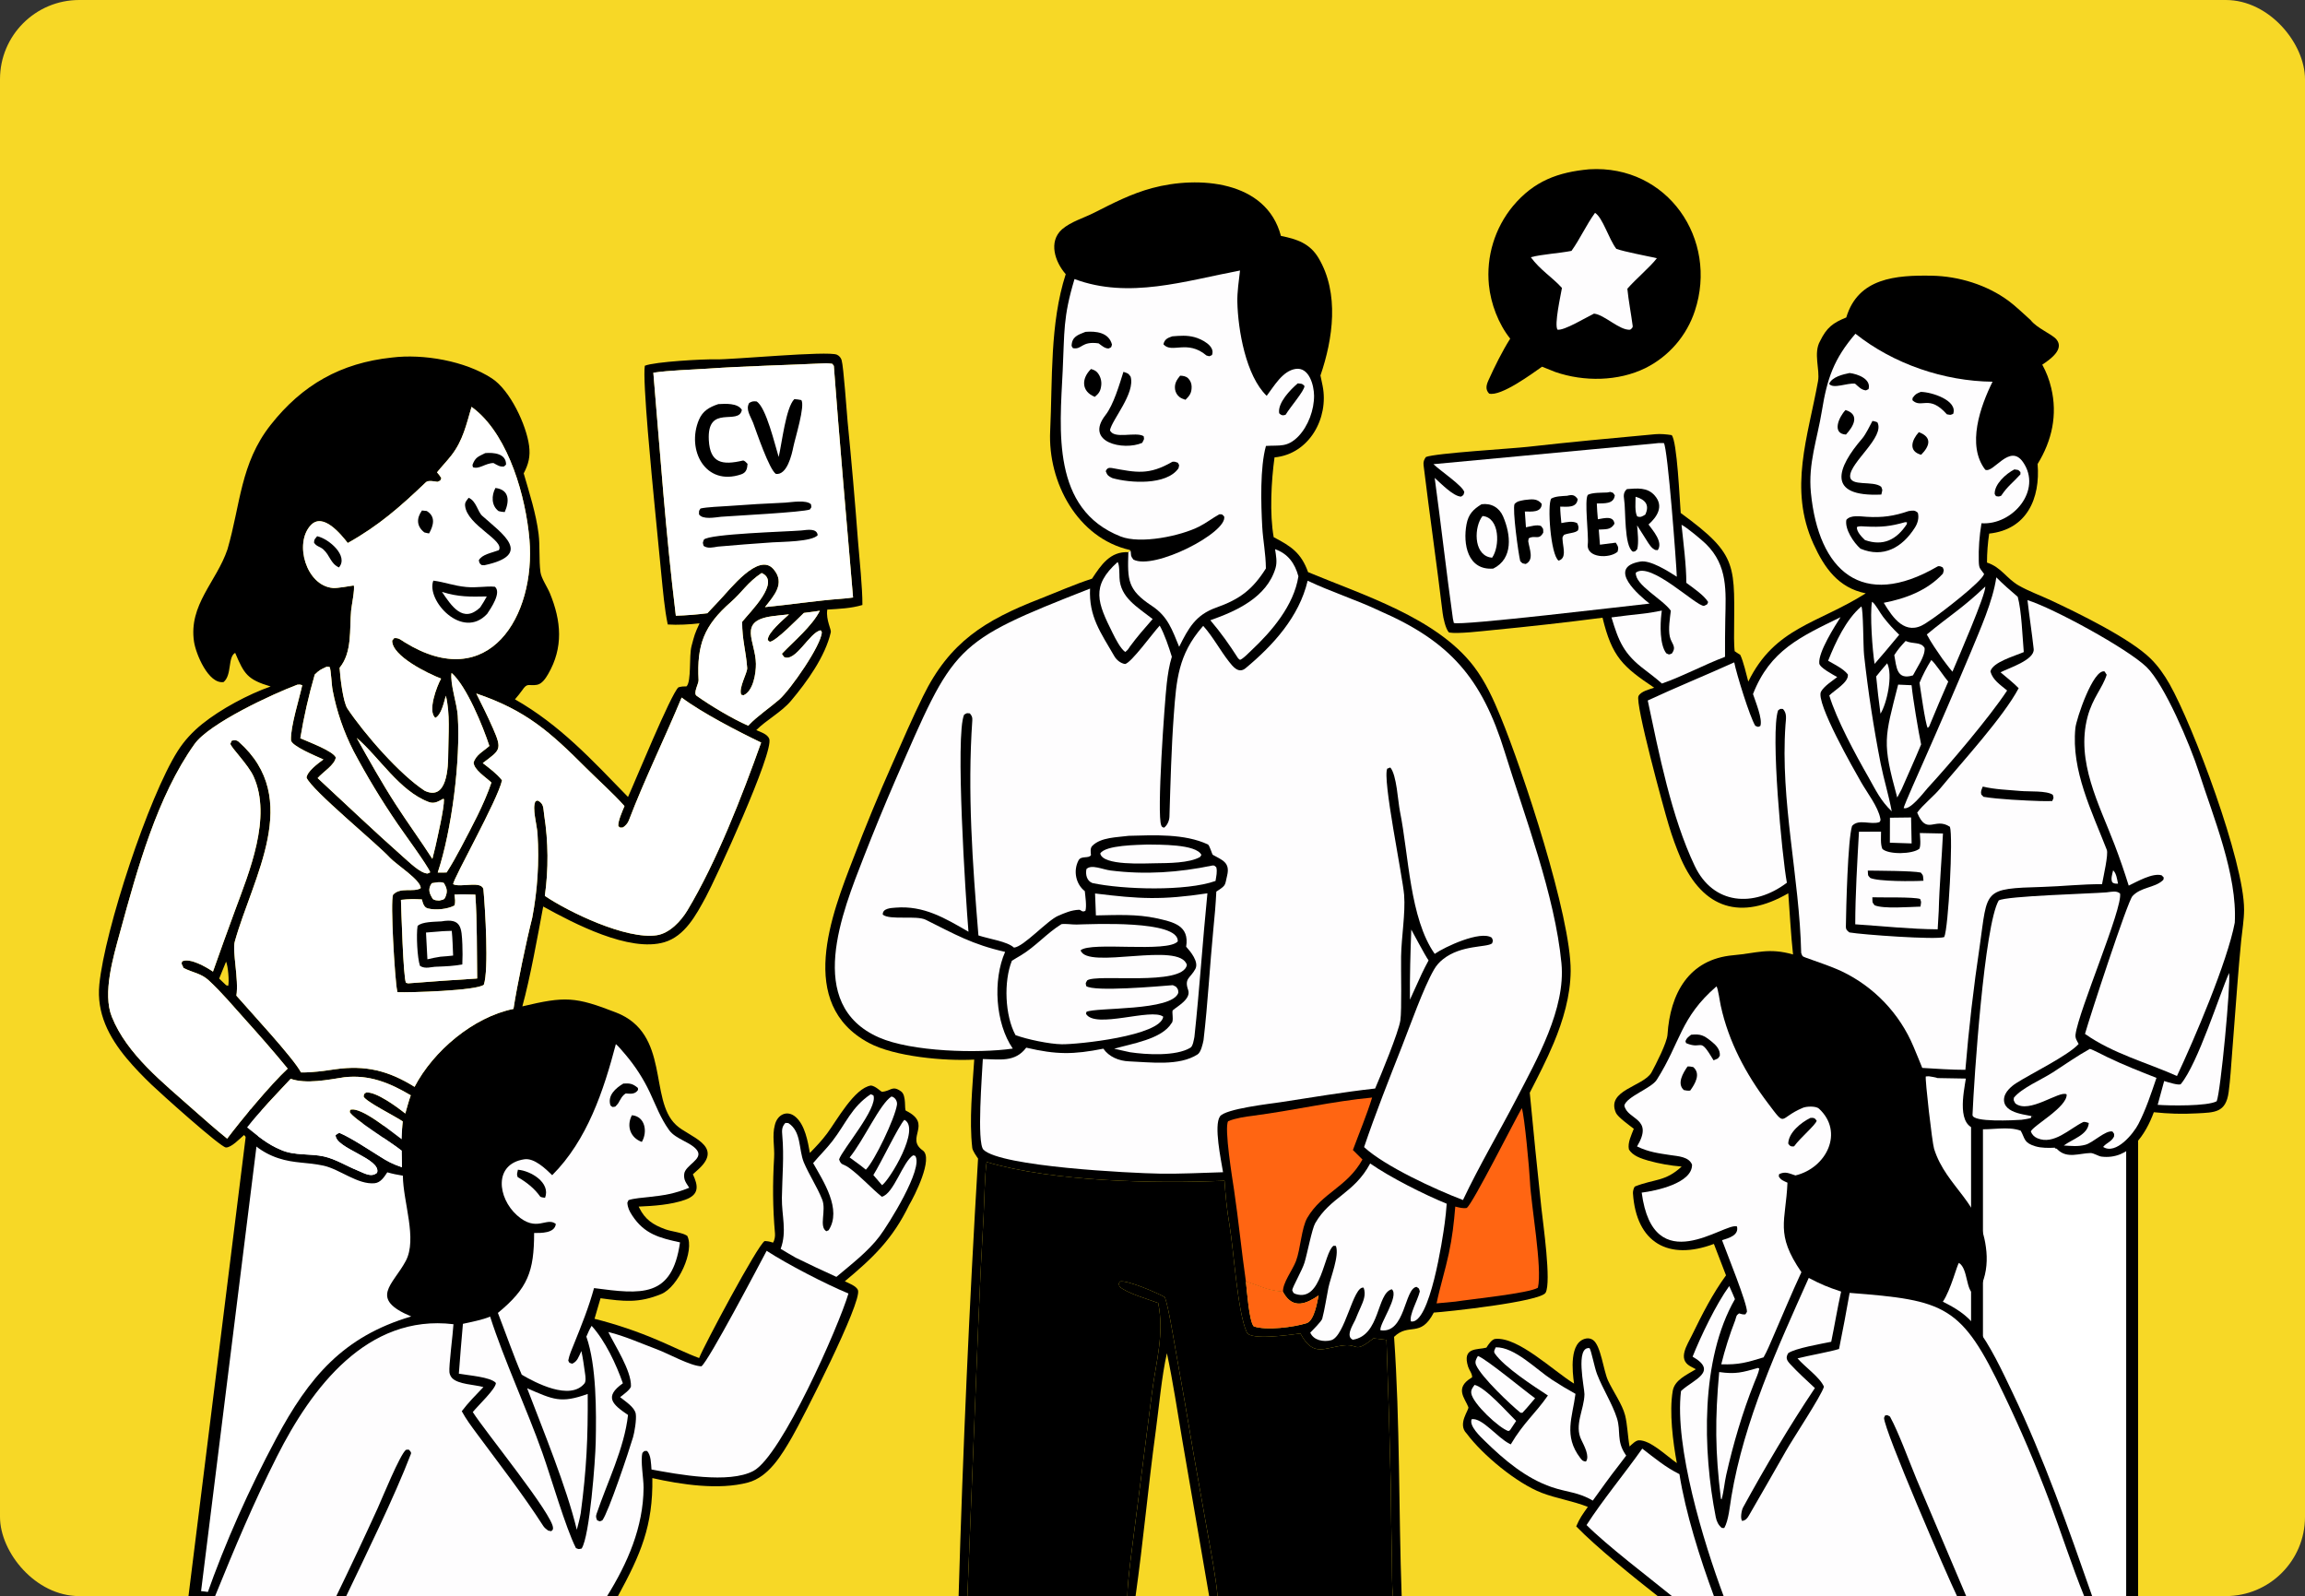<?xml version="1.0" encoding="UTF-8"?> <svg xmlns="http://www.w3.org/2000/svg" width="582" height="403" viewBox="0 0 582 403" fill="none"><rect x="0" y="0" width="582" height="403" fill="#333333" stroke="none"/><rect width="582" height="403" rx="20" fill="#F7D826"></rect><g clip-path="url(#clip0_952_283)"><path d="M151.258 292.591L136.141 413.929L49.097 403.042L64.213 281.704L151.258 292.591Z" fill="white" stroke="black" stroke-width="3"></path><rect x="450.992" y="264.933" width="87.353" height="147.13" fill="white" stroke="black" stroke-width="3"></rect><rect x="499.184" y="264.933" width="39.165" height="147.13" fill="white" stroke="black" stroke-width="3"></rect><path d="M401.294 42.742C421.069 41.55 433.91 60.438 427.945 78.491C425.874 84.783 421.375 89.986 415.449 92.942C408.564 96.317 399.937 96.407 392.741 93.937L389.36 92.586C386.879 94.324 378.977 100.168 375.997 99.379C375.015 98.368 375.267 97.264 375.816 96.046C377.377 92.584 379.305 88.686 381.32 85.504C378.349 81.808 376.409 76.657 375.943 71.958C375.233 64.765 377.422 57.586 382.024 52.014C387.329 45.686 393.391 43.463 401.294 42.742Z" fill="black"></path><path d="M402.738 53.743C404.701 54.976 406.166 60.269 408.112 62.831C410.238 63.594 415.816 64.618 418.355 65.194C416.696 67.395 413.023 70.449 410.898 72.903C411.181 75.829 411.859 79.317 412.244 82.281C412.31 82.788 411.902 83.013 411.604 83.25C408.921 83.468 405.099 79.426 402.47 79.19C400.347 80.208 394.94 83.527 393.257 83.239C392.4 81.975 394.07 74.577 394.384 72.698C391.854 69.918 388.944 68.231 386.523 64.951C389.199 64.207 393.695 63.959 396.797 63.344C398.998 60.254 400.496 56.83 402.738 53.743Z" fill="#FEFDFE"></path><path d="M168.602 157.675C167.778 153.761 167.379 148.972 166.971 144.935L165.171 126.45C164.73 121.852 162.168 95.855 162.815 92.345C165.297 91.328 177.689 90.641 180.685 90.735C184.639 90.859 209.056 88.517 211.326 89.563C211.898 89.829 212.329 90.329 212.506 90.935C212.998 92.566 213.805 104.215 214.016 106.458C215.012 116.54 215.89 126.633 216.651 136.736C217.01 141.19 217.785 148.531 217.753 152.754C214.93 153.615 211.835 153.728 208.889 153.913L208.866 154.075C208.544 156.506 209.922 158.986 209.78 159.608C208.383 165.755 203.74 172.174 199.721 176.951C197.313 179.813 193.484 181.791 190.955 184.349C192.014 184.821 193.758 185.34 194.222 186.517C195.513 189.793 180.604 222.111 178.196 226.54C175.786 230.973 172.954 236.357 167.753 237.899C158.902 240.522 144.839 233.136 137.156 228.887C135.797 236.186 133.855 246.994 131.888 254.101C142.682 251.534 145.217 251.623 155.575 255.658C169.273 260.995 163.814 277.565 170.648 283.985L170.795 284.124C173.865 287.007 182.838 289.209 176.438 295.152C175.946 295.606 175.45 296.053 174.948 296.494C176.27 299.336 176.694 301.624 172.952 302.947C169.413 304.198 164.997 304.498 161.261 304.653L161.41 304.958C162.883 307.935 164.892 309.254 168.016 310.392C169.649 310.986 172.172 311.158 173.517 312.029C175.451 315.79 171.223 324.976 166.98 326.726C161.249 329.09 157.436 328.579 151.631 327.794L150.114 332.985C155.601 334.368 160.97 336.183 166.171 338.414C169.282 339.737 173.492 341.784 176.523 342.896C177.638 339.976 191.349 314.24 193.077 313.352C194.053 313.414 194.241 313.453 195.17 313.758C195.592 313.209 195.743 312.125 195.682 311.448C195.098 304.956 195.072 298.778 195.459 292.283C195.618 289.616 194.924 286.729 195.636 284.096C196.246 281.408 198.784 280.136 200.959 282.079C203.256 284.13 203.969 288.187 204.491 291.107C206.123 289.425 207.452 288.042 208.851 286.173C211.216 283.016 215.747 274.671 219.932 274.086C221.138 274.236 222.429 275.671 222.717 275.664C224.976 275.507 225.257 273.931 227.532 275.583C228.936 276.602 228.285 280.214 228.734 280.435C235.676 283.85 228.45 287.297 232.989 290.474C235.758 292.412 230.883 302.033 229.559 304.241C225.367 312.884 220.469 317.545 213.308 323.519C214.247 323.979 216.25 324.696 216.632 325.762C217.705 328.765 202.595 358.344 200.006 362.824C197.42 367.298 194.13 372.918 188.864 374.322C181.524 376.279 172.019 374.85 164.713 373.206C164.911 385.267 161.747 392.5 156.03 403H153.287H87.42H84.918H54.312H52.112C56.95 389.264 62.854 376.109 69.704 363.271C78.011 347.703 86.687 337.444 103.829 332.394C93.075 327.896 99.194 324.47 102.444 318.398C105.434 312.812 101.761 303.468 101.726 296.851C100.231 296.598 99.243 296.416 97.791 296.001C97.017 297.162 96.119 298.613 94.579 298.757C90.337 299.155 85.748 295.196 81.672 294.315C77.484 293.41 74.34 293.777 70.258 292.428C68.219 291.759 66.312 290.737 64.626 289.408C63.437 288.47 62.618 287.694 61.614 286.58C60.6 287.453 58.414 289.78 57.047 289.728C55.68 289.675 40.375 275.906 38.237 273.844C36.052 271.736 33.909 269.545 31.966 267.208C27.469 261.8 24.36 255.816 25.08 248.573C26.456 234.731 37.538 201.177 44.868 189.631C46.539 186.998 48.625 184.759 51.049 182.805C55.726 179.034 62.718 175.293 68.335 173.33C62.438 171.584 61.639 170.167 59.379 164.841C57.453 165.915 58.623 170.4 56.452 172.214C52.644 172.782 49.459 165.142 48.992 162.038C47.584 152.7 54.68 146.884 57.44 138.691C60.734 127.391 60.676 117.015 68.331 107.294C76.328 97.137 86.064 91.649 98.937 90.279C106.831 89.293 117.451 91.108 124.235 95.563C128.828 98.578 132.897 107.311 133.591 112.539C133.942 115.244 133.454 117.196 132.231 119.52C133.67 124.479 135.366 129.725 135.994 134.841C136.376 137.942 136.052 141.404 136.463 144.463C136.671 146.02 138.206 148.23 138.849 149.795C141.719 156.776 142.305 163.497 138.384 170.227C137.768 171.284 136.839 172.697 135.562 172.912C133.424 173.272 133.205 172.244 131.831 174.314C131.573 174.703 130.395 176.184 130.026 176.577C141.423 183.08 149.409 191.819 158.572 201.225C160.269 197.535 169.375 175.273 171.296 173.546C172.221 173.302 172.382 173.313 173.353 173.299C174.626 171.956 173.924 165.694 174.615 163.108C175.363 160.31 175.367 160.116 176.636 157.382C174.285 157.67 170.972 157.852 168.602 157.675ZM57.356 287.496C60.808 282.906 68.337 273.815 72.643 269.817C69.115 265.507 65.511 261.408 61.785 257.267C58.818 253.969 55.995 250.582 52.726 247.555C50.776 245.739 48.671 245.599 46.351 244.412C46.154 243.986 45.984 243.619 45.841 243.31L45.975 242.739C47.994 241.77 52.08 244.174 53.773 245.327C55.579 240.205 57.42 235.095 59.297 229.999C62.924 220.154 68.696 206.425 64.034 196.067C62.672 193.043 58.341 188.789 58.165 187.795L58.486 187.03C59.113 186.843 59.722 186.799 60.289 187.301C76.496 201.641 63.83 221.434 59.283 237.744C58.612 240.152 60.331 247.35 59.689 251.398C63.133 255.373 74.123 267.164 76.002 270.779C78.928 270.822 81.7 270.397 84.596 269.983C92.3 268.883 98.112 270.331 104.672 274.419C109.414 265.346 119.506 256.806 129.651 254.738C130.546 248.845 132.889 237.613 134.384 231.744C135.715 224.777 136.165 217.671 135.724 210.592C135.597 208.281 134.289 203.982 135.205 202.35L135.708 202.108C137.411 202.864 137.14 204.113 137.411 205.833C138.461 212.579 138.514 219.442 137.57 226.202C143.592 230.286 158.126 237.291 165.815 236.143C169.07 235.657 171.952 232.554 173.569 229.86C180.953 217.556 187.353 201.048 192.185 187.487C186.338 184.68 177.243 179.987 172.109 176.129C167.788 186.546 162.782 196.665 158.758 207.209C158.495 207.899 157.904 208.53 157.288 208.924C156.396 208.972 156.765 209.106 156.117 208.595C155.984 207.38 157.171 204.753 157.679 203.528C154.742 200.228 151.15 197.072 148.037 193.959C138.867 184.79 132.841 179.368 120.264 175.106C121.727 178.024 123.17 180.921 124.482 183.908C126.876 189.358 126.259 189.363 121.898 192.669C123.694 194.076 125.32 195.227 126.761 197.015C125.681 202.026 114.41 221.87 114.426 223.246C116.236 224.222 121.841 222.166 122.075 224.699C122.515 229.455 123.452 244.876 122.167 248.634C120.466 250.156 103.3 250.648 100.358 250.514L100.276 250.142C99.693 247.413 98.51 227.479 99.245 225.914C101.072 223.898 104.453 225.379 106.219 224.257C106.366 222.277 99.94 218.202 98.434 216.553C95.178 212.988 78.731 199.564 77.392 196.331C77.62 194.722 80.247 192.795 81.604 191.799C81.624 191.784 81.644 191.77 81.663 191.756C79.928 190.966 73.532 188.353 73.466 186.88C73.314 183.489 75.618 176.273 76.315 172.995C75.681 172.82 75.72 172.826 75.064 172.887C68.855 175.214 52.865 182.626 49.126 187.864C39.686 201.089 34.651 219.5 30.372 235.148C30.329 235.304 30.287 235.46 30.244 235.616C28.593 241.65 25.867 250.802 28.233 256.72C32.051 266.268 41.335 273.491 48.798 280.16C51.383 282.446 54.735 285.401 57.356 287.496ZM82.466 168.351C81.021 169.026 80.623 169.191 79.473 170.316C77.942 175.603 76.724 180.977 75.826 186.408C77.918 187.34 84.067 189.605 84.792 191.252C84.485 193.18 81.571 194.888 80.198 196.459C87.401 203.126 94.476 209.879 101.823 216.389C103.403 217.744 106.045 220.436 107.959 220.561L108.629 220.254C108.018 218.563 101.787 210.115 100.358 207.983C96.32 202.083 92.618 195.961 89.269 189.644C86.786 184.797 85.007 179.62 83.984 174.27C83.694 172.797 83.591 169.149 83.229 168.413C83.009 168.391 82.674 168.341 82.466 168.351ZM112.76 220.297C114.149 218.143 115.148 216.315 116.361 214.052C119.132 208.752 122.168 203.246 124.081 197.585C122.468 196.087 119.745 194.41 119.58 192.563C120.151 190.587 122.029 189.727 123.566 188.349C121.964 183.446 117.826 173.247 114.02 169.912C113.596 172.615 115.38 177.589 115.583 180.723C116.312 191.985 114.073 209.661 110.525 220.304L112.76 220.297ZM106.53 227.101C104.312 226.982 103.471 226.989 101.236 227.213C101.341 229.865 101.808 246.745 102.504 248.147L103.06 248.286C108.65 247.86 114.893 247.389 120.482 247.061C120.394 240.458 120.483 232.369 120.018 225.884C118.123 225.817 116.655 225.774 114.745 225.877C114.861 226.867 115.088 227.768 114.723 228.653C112.874 229.585 110.07 229.866 108.038 229.376C107.039 229.134 106.738 227.987 106.53 227.101ZM192.311 144.681C188.766 147.026 187.373 149.529 184.552 152C177.765 157.944 175.915 162.782 176.388 171.742C176.432 172.585 174.964 175.018 175.888 175.676C179.497 178.24 184.876 181.46 188.932 183.24L189.188 182.962C191.103 180.917 194.629 178.49 196.745 176.642C199.549 174.192 207.401 162.926 207.504 159.616L207.228 159.152C204.464 159.56 200.861 167.354 197.952 165.876L197.415 165.07C200.534 161.802 204.998 158.143 207.008 154.214L202.97 154.762C201.511 156.131 195.928 161.942 194.36 162.052L193.863 161.621C193.743 159.794 197.863 156.406 199.215 155.124C197.837 155.259 196.317 155.41 194.961 155.595C186.16 156.797 190.791 161.919 190.867 167.608C190.898 169.994 190.194 174.517 187.729 175.554L187.151 175.415C186.425 173.681 188.752 169.872 188.661 168.656C188.33 164.207 187.379 161.63 187.388 157.008C189.384 154.498 197.281 146.864 192.311 144.681ZM87.809 137.106C86.165 135.012 81.574 129.249 78.445 132.635C74.206 137.224 77.341 147.91 84.071 148.46C85.045 148.56 88.169 148.005 89.313 147.824C89.667 148.605 88.765 152.926 88.654 154.184C88.235 158.942 88.962 164.716 85.749 168.608C85.888 170.933 86.606 177.236 87.727 178.912C92.059 185.384 100.917 195.533 107.252 199.67C112.961 202.315 113.159 193.608 113.174 190.208C113.194 185.404 113.701 180.376 112.58 175.667C112.061 177.355 111.478 180.432 109.931 181.255C107.901 179.62 110.27 173.313 111.371 171.339C108.173 170.126 98.903 165.638 99.025 161.74L99.541 161.115C100.701 161.019 101.199 161.56 102.138 162.142C123.462 175.364 135.31 155.503 133.677 136.201C132.773 125.511 128.54 110.514 120.105 103.536C119.767 103.257 119.42 102.986 119.066 102.726C117.763 107.152 116.898 111.218 113.987 114.966C112.811 116.479 111.518 117.795 110.342 119.264C110.857 119.843 111.029 120.065 111.435 120.724C111.108 121.511 111.339 121.244 110.454 121.659C109.681 121.552 108.121 121.206 107.552 121.749C101.096 127.912 95.673 132.704 87.809 137.106ZM170.646 155.462C173.306 155.384 175.962 155.174 178.602 154.836L181.726 151.514C184.32 148.823 191.537 139.356 195.29 143.69C198.417 147.302 195.35 150.471 193.16 153.288C199.556 152.673 205.908 151.675 212.318 151.194C213.345 151.117 214.374 151.027 215.392 150.863C214.053 135.025 211.768 109.036 210.537 92.368C210.403 92.197 210.269 92.025 210.135 91.853C210.105 91.85 210.076 91.846 210.046 91.843C209.547 91.785 209.125 91.736 208.608 91.72C198.606 92.204 188.576 92.403 178.584 93.085C174.284 93.378 169.156 93.487 164.966 94.108C166.751 115.101 168.064 134.28 170.646 155.462ZM57.082 242.808L55.336 247.083L57.091 248.759L57.617 248.922C57.919 247.752 57.575 243.901 57.082 242.808ZM109.172 216.857L109.925 213.826C110.482 211.264 112.175 204.053 112.094 201.833L111.944 201.671C110.678 202.341 109.682 203.041 108.244 202.498C100.814 199.692 95.777 191.186 90.064 186.316C93.212 191.965 96.396 197.649 99.905 203.084C102.896 207.717 106.179 212.221 109.172 216.857ZM110.457 222.77L109.029 222.998C107.956 224.487 108.408 225.582 109.3 227.006C109.901 227.363 110.191 227.33 110.88 227.386C111.582 227.194 112.121 227.262 112.418 226.585C113.074 225.086 112.863 224.27 112.058 222.933C111.376 222.696 111.162 222.746 110.457 222.77ZM73.393 272.395C70.061 275.964 65.323 280.853 62.39 284.663C65.253 286.946 67.527 288.919 70.958 290.341C74.403 291.858 78.285 291.198 81.847 292.006C84.782 292.672 87.573 294.452 90.36 295.561C91.913 296.178 93.699 297.397 95.206 296.116C96.395 292.568 84.584 289.939 84.743 286.599C85.081 286.359 85.503 285.956 85.883 286.118C88.714 287.328 93.194 290.316 95.727 291.883C97.796 293.217 99.134 293.922 101.484 294.714L101.4 290.526C98.652 288.314 89.227 282.534 88.306 280.79L88.408 280.228C91.094 279.242 98.985 285.908 101.427 287.652C101.479 286.126 101.509 284.66 101.693 283.141C99.506 281.676 92.424 278.187 91.802 276.868C91.991 276.037 91.781 276.367 92.449 275.844C95 275.599 100.262 279.502 102.335 281.153C102.751 279.708 103.208 277.942 103.717 276.554C98.426 273.432 93.265 271.282 86.94 271.998C82.75 272.636 77.381 273.766 73.393 272.395Z" fill="black"></path><path d="M57.356 287.496C60.808 282.906 68.337 273.815 72.643 269.817C69.115 265.507 65.511 261.408 61.785 257.267C58.818 253.969 55.995 250.582 52.726 247.555C50.776 245.739 48.671 245.599 46.351 244.412C46.154 243.986 45.984 243.619 45.841 243.31L45.975 242.739C47.994 241.77 52.08 244.174 53.773 245.327C55.579 240.205 57.42 235.095 59.297 229.999C62.924 220.154 68.696 206.425 64.034 196.067C62.672 193.043 58.341 188.789 58.165 187.795L58.486 187.03C59.113 186.843 59.722 186.799 60.289 187.301C76.496 201.641 63.83 221.434 59.283 237.744C58.612 240.152 60.331 247.35 59.689 251.398C63.133 255.373 74.123 267.164 76.002 270.779C78.928 270.822 81.7 270.397 84.596 269.983C92.3 268.883 98.112 270.331 104.672 274.419C109.414 265.346 119.506 256.806 129.651 254.738C130.546 248.845 132.889 237.613 134.384 231.744C135.715 224.777 136.165 217.671 135.724 210.592C135.597 208.281 134.289 203.982 135.205 202.35L135.708 202.108C137.411 202.864 137.14 204.113 137.411 205.833C138.461 212.579 138.514 219.442 137.57 226.202C143.592 230.286 158.126 237.291 165.815 236.143C169.07 235.657 171.952 232.554 173.569 229.86C180.953 217.556 187.353 201.048 192.185 187.487C186.338 184.68 177.243 179.987 172.109 176.129C167.788 186.546 162.782 196.665 158.758 207.209C158.495 207.899 157.904 208.53 157.288 208.924C156.396 208.972 156.765 209.106 156.117 208.595C155.984 207.38 157.171 204.753 157.679 203.528C154.742 200.228 151.15 197.072 148.037 193.959C138.867 184.79 132.841 179.368 120.264 175.106C121.727 178.024 123.17 180.921 124.482 183.908C126.876 189.358 126.259 189.363 121.898 192.669C123.694 194.076 125.32 195.227 126.761 197.015C125.681 202.026 114.41 221.87 114.426 223.246C116.236 224.222 121.841 222.166 122.075 224.699C122.515 229.455 123.452 244.876 122.167 248.634C120.466 250.156 103.3 250.648 100.358 250.514L100.276 250.142C99.693 247.413 98.51 227.479 99.245 225.914C101.072 223.898 104.453 225.379 106.219 224.257C106.366 222.277 99.94 218.202 98.434 216.553C95.178 212.988 78.731 199.564 77.392 196.331C77.62 194.722 80.247 192.795 81.604 191.799L81.663 191.756C79.928 190.966 73.532 188.353 73.466 186.88C73.314 183.489 75.618 176.273 76.315 172.995C75.681 172.82 75.72 172.826 75.064 172.887C68.855 175.214 52.865 182.626 49.126 187.864C39.686 201.089 34.651 219.5 30.372 235.148L30.244 235.616C28.593 241.65 25.867 250.802 28.233 256.72C32.051 266.268 41.335 273.491 48.798 280.16C51.383 282.446 54.735 285.401 57.356 287.496Z" fill="white"></path><path d="M87.809 137.106C86.165 135.012 81.574 129.249 78.445 132.635C74.206 137.224 77.341 147.91 84.071 148.46C85.045 148.56 88.169 148.005 89.313 147.824C89.667 148.605 88.765 152.926 88.654 154.184C88.235 158.942 88.962 164.716 85.749 168.608C85.888 170.933 86.606 177.236 87.727 178.912C92.059 185.384 100.917 195.533 107.252 199.67C112.961 202.315 113.159 193.608 113.174 190.208C113.194 185.404 113.701 180.376 112.58 175.667C112.061 177.355 111.478 180.432 109.931 181.255C107.901 179.62 110.27 173.313 111.371 171.339C108.173 170.126 98.903 165.638 99.025 161.74L99.541 161.115C100.701 161.019 101.199 161.56 102.138 162.142C123.462 175.364 135.31 155.503 133.677 136.201C132.773 125.511 128.54 110.514 120.105 103.536C119.767 103.257 119.42 102.986 119.066 102.726C117.763 107.152 116.898 111.218 113.987 114.966C112.811 116.479 111.518 117.795 110.342 119.264C110.857 119.843 111.029 120.065 111.435 120.724C111.108 121.511 111.339 121.244 110.454 121.659C109.681 121.552 108.121 121.206 107.552 121.749C101.096 127.912 95.673 132.704 87.809 137.106Z" fill="white"></path><path d="M112.76 220.297C114.149 218.143 115.148 216.315 116.361 214.052C119.132 208.752 122.168 203.246 124.081 197.585C122.468 196.087 119.745 194.41 119.58 192.563C120.151 190.587 122.029 189.727 123.566 188.349C121.964 183.446 117.826 173.247 114.02 169.912C113.596 172.615 115.38 177.589 115.583 180.723C116.312 191.985 114.073 209.661 110.525 220.304L112.76 220.297Z" fill="white"></path><path d="M109.172 216.857L109.925 213.826C110.482 211.264 112.175 204.053 112.094 201.833L111.944 201.671C110.678 202.341 109.682 203.041 108.244 202.498C100.814 199.692 95.777 191.186 90.064 186.316C93.212 191.965 96.396 197.649 99.905 203.084C102.896 207.717 106.179 212.221 109.172 216.857Z" fill="white"></path><path d="M82.466 168.351C81.021 169.026 80.623 169.191 79.473 170.316C77.942 175.603 76.724 180.977 75.826 186.408C77.918 187.34 84.067 189.605 84.792 191.252C84.485 193.18 81.571 194.888 80.198 196.459C87.401 203.126 94.476 209.879 101.823 216.389C103.403 217.744 106.045 220.436 107.959 220.561L108.629 220.254C108.018 218.563 101.787 210.115 100.358 207.983C96.32 202.083 92.618 195.961 89.269 189.644C86.786 184.797 85.007 179.62 83.984 174.27C83.694 172.797 83.591 169.149 83.229 168.413C83.009 168.391 82.674 168.341 82.466 168.351Z" fill="white"></path><path d="M106.53 227.101C104.312 226.982 103.471 226.989 101.236 227.213C101.341 229.865 101.808 246.745 102.504 248.147L103.06 248.286C108.65 247.86 114.893 247.389 120.482 247.061C120.394 240.458 120.483 232.369 120.018 225.884C118.123 225.817 116.655 225.774 114.745 225.877C114.861 226.867 115.088 227.768 114.723 228.653C112.874 229.585 110.07 229.866 108.038 229.376C107.039 229.134 106.738 227.987 106.53 227.101Z" fill="white"></path><path d="M110.457 222.77L109.029 222.998C107.956 224.487 108.408 225.582 109.3 227.006C109.901 227.363 110.191 227.33 110.88 227.386C111.582 227.194 112.121 227.262 112.418 226.585C113.074 225.086 112.863 224.27 112.058 222.933C111.376 222.696 111.162 222.746 110.457 222.77Z" fill="white"></path><path d="M192.311 144.681C188.766 147.026 187.373 149.529 184.552 152C177.765 157.944 175.915 162.782 176.388 171.742C176.432 172.585 174.964 175.018 175.888 175.676C179.497 178.24 184.876 181.46 188.932 183.24L189.188 182.962C191.103 180.917 194.629 178.49 196.745 176.642C199.549 174.192 207.401 162.926 207.504 159.616L207.228 159.152C204.464 159.56 200.861 167.354 197.952 165.876L197.415 165.07C200.534 161.802 204.998 158.143 207.008 154.214L202.97 154.762C201.511 156.131 195.928 161.942 194.36 162.052L193.863 161.621C193.743 159.794 197.863 156.406 199.215 155.124C197.837 155.259 196.317 155.41 194.961 155.595C186.16 156.797 190.791 161.919 190.867 167.608C190.898 169.994 190.194 174.517 187.729 175.554L187.151 175.415C186.425 173.681 188.752 169.872 188.661 168.656C188.33 164.207 187.379 161.63 187.388 157.008C189.384 154.498 197.281 146.864 192.311 144.681Z" fill="white"></path><path d="M170.646 155.462C173.306 155.384 175.962 155.174 178.602 154.836L181.726 151.514C184.32 148.823 191.537 139.356 195.29 143.69C198.417 147.302 195.35 150.471 193.16 153.288C199.556 152.673 205.908 151.675 212.318 151.194C213.345 151.117 214.374 151.027 215.392 150.863C214.053 135.025 211.768 109.036 210.537 92.368C210.403 92.197 210.269 92.025 210.135 91.853L210.046 91.843C209.547 91.785 209.125 91.736 208.608 91.72C198.606 92.204 188.576 92.403 178.584 93.085C174.284 93.378 169.156 93.487 164.966 94.108C166.751 115.101 168.064 134.28 170.646 155.462Z" fill="white"></path><path d="M73.393 272.395C70.061 275.964 65.323 280.853 62.39 284.663C65.253 286.946 67.527 288.919 70.958 290.341C74.403 291.858 78.285 291.198 81.847 292.006C84.782 292.672 87.573 294.452 90.36 295.561C91.913 296.178 93.699 297.397 95.206 296.116C96.395 292.568 84.584 289.939 84.743 286.599C85.081 286.359 85.503 285.956 85.883 286.118C88.714 287.328 93.194 290.316 95.727 291.883C97.796 293.217 99.134 293.922 101.484 294.714L101.4 290.526C98.652 288.314 89.227 282.534 88.306 280.79L88.408 280.228C91.094 279.242 98.985 285.908 101.427 287.652C101.479 286.126 101.509 284.66 101.693 283.141C99.506 281.676 92.424 278.187 91.802 276.868C91.991 276.037 91.781 276.367 92.449 275.844C95 275.599 100.262 279.502 102.335 281.153C102.751 279.708 103.208 277.942 103.717 276.554C98.426 273.432 93.265 271.282 86.94 271.998C82.75 272.636 77.381 273.766 73.393 272.395Z" fill="white"></path><path d="M193.572 315.819C198.654 319.128 208.456 324.221 214.23 326.6C211.791 334.853 197.336 367.613 190.241 371.393C184.049 374.691 171.179 372.263 164.498 371.037C164.37 369.564 164.394 367.324 163.346 366.344C162.49 366.384 162.862 366.236 162.21 366.842C161.674 368.877 162.517 373.285 162.5 375.649C162.433 385.62 158.446 394.704 153.288 403H87.421H84.919H54.312C59.28 390.774 63.957 379.59 69.928 367.753C78.645 350.471 92.656 331.73 114.498 334.353C114.382 336.607 113.292 344.981 113.477 346.481C113.543 347.036 113.785 347.555 114.168 347.962C115.692 349.551 119.884 349.6 122.058 350.225C120.219 352.145 118.187 354.199 116.595 356.32C117.69 358.347 119.001 360.082 120.366 361.931C126.082 369.673 132.002 377.246 137.211 385.35C137.475 385.76 138.013 386.172 138.401 386.455L139.183 386.614C139.517 386.299 139.607 386.345 139.633 385.845C139.802 382.627 122.265 361.171 119.377 356.533C120.775 354.81 125.194 350.682 125.215 349.192C123.904 347.656 118.203 347.283 115.857 346.842C116.166 342.645 116.509 338.45 116.885 334.259C118.986 333.785 121.824 333.257 123.754 332.429C127.26 343.388 133.031 355.753 136.955 366.839C139.186 373.142 142.795 385.69 145.418 390.875C146.292 391.215 145.92 391.16 146.855 390.999C148.903 387.914 150.325 368.57 150.416 364.159C150.576 356.511 150.632 344.761 148.052 337.49C148.482 336.511 148.818 335.674 149.385 334.759C152.825 338.559 155.581 344.444 157.274 349.269C152.477 352.674 154.594 354.584 158.574 357.268C157.631 365.725 153.343 374.215 150.626 382.256C150.386 382.966 150.528 383.224 150.781 383.867C151.671 384.187 151.249 384.202 152.089 383.877C153.641 381.826 158.809 366.374 159.842 362.88C160.202 361.664 160.758 358.387 160.524 356.974C160.248 355.313 157.912 353.855 156.575 352.769C157.311 352.189 159.292 350.785 159.313 349.988C159.415 346.052 155.242 339.733 153.593 336.318C157.817 337.356 161.844 339.193 165.865 340.693C168.768 341.774 174.37 344.925 177.107 344.981C178.927 343.653 191.559 319.609 193.572 315.819Z" fill="#FEFDFE"></path><path d="M84.918 403C88.49 395.65 91.97 388.257 95.357 380.821C96.557 378.16 100.989 367.245 102.509 366.065L103.186 366.006C103.45 366.275 103.927 366.643 103.759 367.082C99.684 377.761 92.064 393.278 87.42 403H84.918Z" fill="black"></path><path d="M109.415 146.607C112.236 146.96 114.547 147.914 117.726 148.211C120.522 148.472 122.706 147.93 124.955 148.149C126.696 149.594 123.95 153.58 123.012 154.986C116.76 161.738 107.506 151.561 109.415 146.607ZM121.228 153.391C121.853 152.426 122.38 151.624 122.912 150.601C118.644 150.683 115.78 150.759 111.591 149.445C113.97 152.945 116.88 157.51 121.228 153.391Z" fill="black"></path><path d="M118.339 125.685C120.281 126.536 120.588 129.186 121.767 130.247C126.702 134.687 134.836 140.054 122.287 142.72L121.583 142.668C120.958 142.08 121.155 142.344 120.894 141.481C121.678 139.978 124.067 139.635 125.95 138.917C127.517 136.417 117.993 132.703 117.437 127.738C117.331 126.796 117.807 126.393 118.339 125.685Z" fill="black"></path><path d="M122.522 114.401C124.64 114.224 127.813 114.484 127.777 117.31L127.264 117.774C126.211 117.937 125.581 117.437 124.602 116.913C122.563 116.927 120.964 118.581 119.404 117.964L119.297 117.381C120.019 115.458 120.685 115.324 122.522 114.401Z" fill="black"></path><path d="M80.077 135.392C82.991 135.993 88.104 140.365 85.578 143.276C83.404 142.235 83.381 140.326 81.665 138.748C80.83 137.981 79.88 138.014 79.285 136.993C79.388 136.025 79.391 136.291 80.077 135.392Z" fill="black"></path><path d="M125.099 123.206C128.691 123.666 128.637 126.567 127.442 129.294C126.827 129.274 126.492 129.183 125.902 129.056C124.031 127.692 124.071 125.07 125.099 123.206Z" fill="black"></path><path d="M106.547 128.893L107.757 129.023C110.08 130.454 109.452 132.695 108.338 134.689C107.952 134.645 107.536 134.526 107.153 134.434C105.161 132.881 105.125 130.874 106.547 128.893Z" fill="black"></path><path d="M200.564 100.774C201.247 100.816 201.638 100.888 202.313 101.013C203.375 102.327 200.726 110.778 200.328 112.778C199.912 114.867 198.717 120 195.909 119.665C194.226 118.552 191.032 109.106 190.137 106.701C189.457 104.981 188.22 103.374 189.17 101.737C189.969 101.307 190.087 101.308 190.999 101.348C193.425 102.696 195.711 112.524 196.611 115.381C197.438 111.896 198.411 102.923 200.564 100.774Z" fill="black"></path><path d="M181.364 102.036C183.089 101.935 186.266 101.715 187.318 103.489C186.584 107.586 178.465 101.871 178.974 111.145C179.292 116.947 182.353 117.499 187.527 116.298C187.975 116.194 188.413 116.801 188.753 117.115C188.663 118.333 188.468 119.317 187.147 119.768C178.095 122.859 173.277 113.593 176.472 106.003C177.418 103.756 179.11 102.792 181.364 102.036Z" fill="black"></path><path d="M202.316 133.943L202.502 133.924C203.746 133.798 206.297 133.306 206.461 135.139C204.985 136.788 197.513 136.783 195.026 136.943C190.429 137.254 185.836 137.611 181.248 138.015C179.961 138.226 178.711 138.559 177.658 137.838C177.409 136.825 177.391 137.244 177.728 136.252C179.083 134.78 198.71 134.242 202.316 133.943Z" fill="black"></path><path d="M198.316 126.91C199.949 126.798 203.601 126.158 204.769 127.327C204.886 128.292 204.996 127.871 204.484 128.646C202.674 129.34 185.536 130.217 182.089 130.478C180.572 130.628 177.436 131.273 176.496 129.878C176.531 128.869 176.385 129.144 176.879 128.394C178.379 128.029 182.191 127.881 183.911 127.762C188.707 127.402 193.51 127.117 198.316 126.91Z" fill="black"></path><path d="M155.502 263.63C156.022 264.002 157.549 265.838 158.033 266.407C160.439 269.261 162.466 272.414 164.064 275.789C165.608 279.085 166.791 282.353 168.961 285.357C170.661 287.71 174.601 288.422 176.039 290.491C177.588 292.719 172.985 294.195 172.758 296.424C172.602 297.95 173.203 298.601 174.024 299.896C170.405 301.385 167.702 301.828 163.842 302.236C162.456 302.382 159.937 302.583 158.697 303.026L158.402 303.662C158.481 304.95 158.918 305.802 159.609 306.866C162.708 311.638 166.592 312.571 171.701 313.692C169.711 327.827 161.852 326.782 149.99 325.233C148.654 330.097 146.841 334.6 144.956 339.266C144.409 340.621 143.746 342.09 143.48 343.52C143.836 344.245 143.594 344.01 144.478 344.328C145.813 343.735 146.1 342.567 146.798 341.126C147.216 343.043 147.465 345.008 147.743 346.952C147.841 347.614 147.983 348.81 147.568 349.316C143.935 353.746 135.215 349.145 131.742 347.107C129.747 342.507 127.566 336.27 125.715 331.499C133.291 325.264 134.852 321.055 134.864 311.32C136.568 311.316 140.074 311.429 140.343 309.036C137.991 307.152 135.514 311.314 130.518 306.833C125.628 302.447 124.586 293.895 132.389 292.71C134.908 292.328 137.765 295.105 139.427 296.726C148.285 287.874 152.426 275.341 155.502 263.63Z" fill="#FEFDFE"></path><path d="M130.772 295.345C134.025 295.615 139.082 298.61 137.625 302.429C137.409 302.415 136.521 302.296 136.412 302.142C134.913 300.026 132.945 298.5 130.706 297.2C130.409 296.432 130.598 296.249 130.772 295.345Z" fill="black"></path><path d="M157.395 273.591C158.989 273.494 159.738 273.576 161.064 274.692L161.102 275.184C160.456 276.215 159.434 276.205 158.384 276.117L158.009 276.084C157.075 276.627 156.683 277.568 156.116 278.537C155.952 278.81 155.569 279.172 155.334 279.419C154.43 279.519 154.809 279.639 154.141 279.115C153.307 276.603 155.474 274.718 157.395 273.591Z" fill="black"></path><path d="M159.554 281.586C162.906 281.87 163.56 285.777 162.06 288.328C159.137 287.276 158.128 284.297 159.554 281.586Z" fill="black"></path><path d="M219.857 276.276L220.531 276.579C221.763 279.735 212.665 290.265 211.867 292.736C212.378 294.305 212.936 293.811 214.326 294.819C217.333 296.997 219.817 299.858 222.654 302.169C225.672 301.437 227.946 293.307 230.564 291.703L231.091 291.84C233.26 294.941 224.3 309.221 222.075 312.166C219.165 316.017 214.865 319.304 211.183 322.4C207.719 320.835 204.281 319.213 200.869 317.536C199.63 316.842 198.346 316.051 197.117 315.323C198.752 310.905 197.352 306.895 197.422 302.419C197.504 297.15 197.998 292.019 197.525 286.735C197.405 285.4 197.383 284.498 198.312 283.523L199.052 283.569C202.372 285.708 201.619 290.105 202.939 293.439C204.349 296.763 206.227 299.477 207.587 302.852C208.716 305.652 206.693 309.668 208.643 310.875L209.221 310.625C212.637 305.403 207.875 298.216 205.313 293.678C206.901 291.779 208.66 290.074 210.169 288.12C213.612 283.667 214.993 279.537 219.857 276.276Z" fill="#FEFDFE"></path><path d="M111.469 232.641C116.479 231.754 116.554 234.22 116.744 238.469C116.82 240.153 116.799 241.822 116.731 243.511C114.368 243.934 112.762 243.979 110.367 244.079C108.866 244.073 107.447 244.77 106.039 243.872C105.348 241.787 105.087 235.982 105.434 233.804C106.519 232.693 109.777 232.757 111.469 232.641ZM107.919 242.213C109.052 241.956 110.062 241.718 111.216 241.559C112.214 241.476 113.439 241.405 114.41 241.272C114.32 239.283 114.272 236.991 114.067 235.034C113.538 235.054 111.592 235.096 111.176 235.17L107.562 235.46L107.919 242.213Z" fill="black"></path><path d="M133.098 350.528C139.738 353.39 141.572 354.409 148.393 351.959C148.468 363.185 148.102 370.94 146.633 382.058C146.378 383.528 146.025 384.807 145.642 386.249C143.006 375.337 137.118 361.083 133.098 350.528Z" fill="#FEFDFE"></path><path d="M225.097 276.854C226.072 277.073 226.606 278.112 226.479 278.95C225.96 282.397 220.811 293.154 218.623 295.336L217.345 294.315L214.531 292.249C218.131 287.853 222.143 278.728 225.097 276.854Z" fill="#FEFDFE"></path><path d="M228.357 282.741C232.542 284.903 224.638 297.906 222.716 299.252L220.516 296.692C222.479 293.581 226.913 284.233 228.357 282.741Z" fill="#FEFDFE"></path><path d="M466.174 80.159C469.17 70.154 478.71 69.452 487.747 69.612C494.573 69.732 501.708 71.926 507.201 76.003C508.973 77.319 511.05 79.329 512.73 80.825C514.253 82.847 518.079 84.341 519.21 85.666C521.333 88.159 517.687 90.728 515.661 92.074C516.681 93.916 517.442 95.893 517.917 97.946C519.556 104.748 518.107 111.277 514.484 117.152C515.199 125.855 511.774 133.708 502.257 134.726C501.893 137.148 501.708 139.595 501.704 142.044C505.345 143.238 506.624 146.076 509.734 147.848C512.277 149.296 515.208 150.346 517.867 151.594C524.721 154.808 537.851 161.176 543.071 166.346C544.941 168.2 546.473 170.394 547.774 172.68C553.747 183.199 566.633 217.581 566.619 229.666C566.614 232.263 566.153 234.875 565.89 237.457C565.516 241.291 565.184 245.128 564.893 248.969L563.577 266.14C563.328 269.35 563.148 272.499 562.728 275.697C562.031 281.014 559.151 280.868 554.721 281.115C550.908 281.327 547.585 281.213 543.828 280.828C541.793 286.383 537.671 292.932 530.577 292.029C529.857 291.937 528.607 291.115 527.841 291.131C524.997 291.192 521.993 292.582 519.602 290.325C519.182 289.924 519.533 290.124 518.831 289.936L518.924 289.784C517.257 289.85 515.467 289.902 513.87 289.414C510.962 288.525 511.331 287.48 510.228 285.499C507.048 284.284 502.77 285.376 499.373 285.092C493.899 284.634 495.824 275.859 496.368 272.328L489.228 272.204C488.697 271.992 487.617 271.853 487.008 271.748L486.256 271.793C486.007 272.277 487.857 288.525 488.347 290.066C491.453 299.932 500.453 303.494 501.561 316.074C501.828 319.112 501.408 322.38 499.996 325.111C499.636 325.804 499.304 326.388 498.597 326.77C496.281 326.14 497.014 320.412 494.633 318.875C494.116 319.366 492.607 325.651 490.557 328.669C493.797 330.281 496.525 331.945 498.805 334.868C502.548 339.663 505.539 346.163 508.161 351.644C516.099 368.263 522.187 385.628 528.256 403H526.239H496.451H494.134H435.207H432.754H422.153H418.569C412.811 398.509 402.893 390.488 397.986 385.398C398.841 383.345 399.646 382.281 400.926 380.476C397.152 378.976 392.981 378.35 389.289 376.932C382.957 374.5 374.367 367.384 370.323 361.956C367.892 359.542 371.01 355.959 370.752 355.288C369.888 353.04 367.252 350.519 371.43 347.936L371.697 347.773C371.772 346.846 370.982 345.99 370.707 345.136C369.068 340.046 373.12 340.874 375.308 340.266C375.782 339.528 376.656 338.148 377.568 338.062C383.347 337.519 392.144 346.086 397.438 349.348C397.016 346.368 396.15 338.721 400.54 337.955C401.138 337.852 401.751 337.995 402.243 338.35C404.218 339.751 404.851 346.026 406.011 348.553C407.255 351.267 409.623 354.572 410.324 357.333C410.913 359.653 410.991 362.701 411.458 365.231C412.043 364.682 412.999 363.703 413.774 363.669C416.662 363.542 420.804 367.622 423.396 369.415C422.418 364.159 421.431 356.535 422.362 351.17C422.838 348.434 425.872 347.141 428.184 345.727C427.691 345.47 427.202 345.204 426.719 344.929C423.565 343.114 426.006 339.604 427.215 337.118C429.754 331.9 432.39 326.717 435.809 322.014L432.749 314.08C421.389 318.362 413.142 313.895 412.311 301.282C412.261 300.928 412.511 299.693 412.876 299.551C417.845 297.608 420.443 298.401 424.611 294.545C421.762 294.318 418.942 293.817 416.189 293.052C414.446 292.549 412.214 291.846 411.285 290.186C410.939 288.536 411.901 286.622 412.524 285.007C411.479 284.187 408.501 282.063 408.022 280.999C405.439 275.249 414.906 274.354 416.985 270.806C418.065 268.806 420.911 263.285 421.037 261.224C421.709 250.885 426.379 242.179 437.638 241.19C443.515 240.673 446.581 239.233 452.733 240.996C452.198 236.106 451.899 230.509 451.533 225.549C439.619 232.429 430.055 229.588 424.414 216.809C423.228 214.047 422.204 211.218 421.347 208.336C420.063 204.125 412.82 177.583 413.709 175.759C414.298 174.549 416.471 174.062 417.678 173.641C409.729 168.326 407.019 165.848 404.633 155.967C395.424 157.156 386.195 158.196 376.953 159.086C374.381 159.333 368.06 160.107 365.87 159.702C365.004 158.846 364.403 155.992 364.257 154.78C362.759 142.322 360.958 129.889 359.441 117.441C359.342 116.632 359.567 116.026 360.039 115.389C362.463 114.407 381.666 113.284 385.762 112.82C396.085 111.651 407.531 110.581 417.951 109.633C419.236 109.516 420.79 109.656 422.078 109.861C423.455 111.223 424.119 126.49 424.371 129.524C439.293 140.42 437.863 142.627 437.839 161.172C437.838 161.857 437.897 163.686 437.996 164.42C438 164.453 439.407 165.355 439.403 165.346C440.202 166.97 440.957 170.354 441.432 172.1C448.164 158.393 458.903 157.52 471.094 149.814C464.158 148.421 460.635 143.373 457.886 137.321C451.561 123.392 456.506 110.32 459.047 96.218C459.566 93.338 457.8 89.163 459.576 86.086C461.21 82.752 462.748 81.532 466.174 80.159Z" fill="black"></path><path d="M456.698 322.666C459.865 324.31 461.423 324.967 464.873 326.11C463.911 330.418 463.253 334.528 462.374 338.787C459.88 339.306 453.35 340.406 451.525 341.65C450.801 342.843 451.122 343.451 452.06 344.47C453.967 346.541 456.199 348.552 458.25 350.474C451.758 360.155 445.718 370.398 440.105 380.635C439.749 381.286 439.34 383.431 439.905 384.036C440.774 383.843 441.146 383.429 441.603 382.63C444.534 377.498 448.063 371.487 450.913 366.408C452.674 363.273 459.866 352.466 460.535 350.136C459.547 347.775 455.733 345.151 453.868 342.977C456.814 342.227 461.973 341.348 464.348 340.604C465.302 335.896 466.193 331.175 467.023 326.442C491.287 328.309 495.283 329.561 505.876 351.885C510.177 360.814 514.068 369.932 517.548 379.211C520.387 386.793 523.22 395.599 526.234 402.999H496.447H494.13H435.202C430.117 389.373 422.766 365.258 424.443 351.233L424.686 351.01C427.561 348.397 433.95 346.292 427.373 342.545C429.462 337.326 433.306 329.29 436.624 324.721C437.08 325.752 437.667 326.986 438.063 328.018C429.322 343.206 429.92 366.322 433.226 383.082C433.433 384.13 433.904 385.126 434.758 385.795L435.361 385.816C436.461 383.967 436.789 380.128 437.165 377.882C440.395 358.622 448.778 340.38 456.698 322.666Z" fill="#FEFDFE"></path><path d="M494.131 403C491.639 397.829 475.803 361.33 475.711 358L475.969 357.399C476.699 357.259 476.422 357.262 477.206 357.667C479.426 361.713 482.094 369.11 483.977 373.619L496.448 403H494.131Z" fill="black"></path><path d="M414.661 365.764C417.727 368.122 420.569 370.49 424.05 372.211C425.568 381.911 429.29 393.66 432.753 403H422.151C416.258 398.218 405.818 390.284 400.594 385.062C404.544 378.896 410.295 371.957 414.661 365.764Z" fill="#FEFDFE"></path><path d="M511.929 151.527C518.478 153.574 537.101 163.717 541.975 168.403C546.498 172.753 553.001 188.073 555.203 194.936C558.83 206.245 564.946 220.897 564.267 232.967C562.416 242.815 553.998 262.517 549.673 271.679C542.127 268.3 533.487 266.034 526.449 261.049C527.676 256.716 537.184 227.635 538.426 226.276C540.516 223.98 543.936 224.191 545.999 222.364C546.378 222.03 546.281 222 546.318 221.537L545.806 221.012C543.549 220.333 539.612 222.594 537.489 223.61C536.386 220.087 535.259 216.795 533.939 213.338C530.007 203.019 524.109 192.283 527.095 181.005C528.364 176.217 530.898 173.679 531.927 170.37L531.396 169.531C528.526 168.823 524.252 181.52 524.021 183.838C522.946 194.551 528.203 204.911 531.959 214.584C532.398 215.709 531.073 221.435 530.75 223.256C525.872 223.204 520.606 223.799 515.796 223.937C500.58 224.374 501.904 224.556 499.873 238.845C498.318 249.227 497.109 259.657 496.25 270.119C492.959 270.136 488.686 269.839 485.363 269.641C484.638 267.863 483.909 266.042 483.156 264.278C479.653 255.915 473.187 249.137 465.004 245.24C462.059 243.875 459.031 242.938 456.001 241.816C454.963 241.431 455.111 241.428 454.789 240.611C454.368 221.472 449.465 202.301 450.826 183.012C450.931 181.529 451.262 180.142 450.184 179.008C449.3 178.99 449.693 178.874 448.961 179.364C446.994 184.898 449.941 216.245 451.178 222.885C442.753 229.225 432.582 228.445 427.909 218.635C422.011 206.257 418.875 190.224 416.047 176.869C422.942 173.649 430.781 170.459 437.885 167.24C438.407 169.993 441.802 181.015 443.206 183.268C444.091 183.586 443.771 183.62 444.477 183.295C445.094 181.58 443.282 177.257 442.623 175.243C446.94 164.181 454.571 160.813 464.727 155.832C463.256 158.146 459.091 164.648 459.355 167.494C459.456 168.588 462.807 170.323 463.887 170.959C462.595 171.968 460.627 173.189 459.807 174.615C458.301 177.232 468.235 194.546 469.956 197.553C471.461 200.182 474.189 203.668 474.766 206.627C474.867 207.147 474.849 207.143 474.558 207.573C472.324 208.356 469.32 206.66 467.635 208.545C466.56 211.991 466.135 229.31 466.075 233.926C466.066 234.773 466.44 235.012 466.97 235.433C470.127 235.99 488.709 237.337 490.906 236.606C491.963 234.443 493.186 211.262 492.346 208.761C488.492 206.198 486.53 211.087 484.079 205.183C485.45 203.269 488.27 201.044 489.932 199.032C495.475 192.325 505.776 181.141 509.704 173.763C508.596 172.593 506.441 170.86 505.13 169.753C507.064 168.715 513.798 166.651 513.493 163.863C513.046 159.8 512.395 155.616 511.929 151.527Z" fill="#FEFDFE"></path><path d="M500.639 198.604C503.856 199.365 506.926 199.415 510.161 199.715C512.298 199.913 516.821 199.587 518.33 200.688C518.57 201.663 518.589 201.251 518.178 202.257C517.116 202.283 516.05 202.281 514.989 202.252C511.504 202.142 504.484 201.82 500.819 201.187C500.598 200.954 500.409 200.754 500.256 200.589C500.076 199.77 500.321 199.428 500.639 198.604Z" fill="black"></path><path d="M468.486 84.261C478.109 91.918 490.861 96.249 503.106 96.379C500.069 102.516 496.496 112.416 501.264 118.6C503.346 119.607 507.426 111.827 510.795 116.669C515.742 123.787 508.164 132.652 500.313 132.119C499.787 135.309 499.538 138.479 499.63 141.71C499.69 143.662 499.949 143.433 500.982 144.936C500.286 146.976 490.307 154.595 488.036 156.161C487.39 156.611 486.735 157.05 486.07 157.476C481.09 160.641 477.947 156.026 475.639 152.202C481.141 151.156 486.666 149.086 490.57 144.84C490.838 143.793 490.893 144.179 490.533 143.27C490.095 143.064 489.652 142.774 489.149 143.067C470.184 154.08 459.179 144.161 457.243 124.41C456.516 116.998 458.85 110.929 460.016 103.737C461.34 95.57 463.029 90.63 468.486 84.261Z" fill="#FEFDFE"></path><path d="M481.914 129.042C483.012 128.907 483.409 128.739 484.24 129.464C484.6 130.747 484.199 132.124 483.497 133.224C480.271 138.307 475.508 140.938 469.766 138.54C468.036 137.024 465.746 133.599 466.199 131.25C467.292 129.958 469.651 130.393 471.336 130.492C475.291 130.726 478.203 130.317 481.914 129.042Z" fill="black"></path><path d="M481.021 131.847L481.497 131.863L481.46 132.34C478.843 136.314 475.455 137.976 470.895 136.362C470.088 135.585 468.777 134.272 468.851 133.095C469.368 132.759 470.388 132.904 471.075 132.939C474.952 133.139 477.32 132.908 481.021 131.847Z" fill="#FEFDFE"></path><path d="M472.787 106.28C473.276 106.332 473.562 106.457 474.019 106.619C476.022 110.3 467.152 116.71 467.147 120.212C467.142 122.976 472.948 121.243 474.993 122.908C475.404 123.937 475.302 123.533 475.025 124.873C460.982 125.524 463.87 118.04 470.239 110.672C471.028 109.754 472.192 107.431 472.787 106.28Z" fill="black"></path><path d="M484.974 98.951C487.725 98.972 494.362 101.093 493.167 104.497C492.276 104.85 492.613 104.763 491.584 104.612C487.051 99.493 485.159 103.271 482.879 101.053L482.916 100.489C483.654 99.484 483.834 99.424 484.974 98.951Z" fill="black"></path><path d="M467.012 94.185C469.019 94.422 472.518 95.666 471.803 98.248L471.147 98.565C469.979 98.459 469.329 97.678 468.392 96.874C466.43 96.627 462.835 98.304 461.848 96.905C462.623 95.138 465.346 94.524 467.012 94.185Z" fill="black"></path><path d="M508.614 118.525C509.745 118.715 509.463 118.5 510.146 119.196C510.146 119.387 510.146 119.578 510.146 119.769C508.208 121.924 506.925 122.71 505.286 125.166C504.659 125.433 504.626 125.374 503.971 125.264L503.648 124.75C503.532 122.257 506.528 119.589 508.614 118.525Z" fill="black"></path><path d="M465.991 103.53C469.752 104.696 467.934 107.745 466.092 109.723C462.46 109.516 464.279 105.298 465.991 103.53Z" fill="black"></path><path d="M484.495 109.118C487.952 110.402 487.227 112.663 485.077 114.828C481.744 113.914 482.718 111.076 484.495 109.118Z" fill="black"></path><path d="M417.485 112.007C418.624 111.852 418.952 111.83 420.117 111.875C421.095 113.123 423.291 142.523 423.383 145.616C421.118 144.168 416.709 141.359 414.183 141.789C405.411 143.285 414.082 150.506 416.494 152.404C411.288 152.956 368.413 158.094 367.085 157.285L366.851 156.218C365.199 144.431 363.867 132.505 362.25 120.661C363.846 122.082 366.987 125.37 368.935 125.389C369.683 124.843 369.411 125.191 369.73 124.272C369.416 122.729 363.837 119 361.934 117.2L417.485 112.007Z" fill="#FEFDFE"></path><path d="M374.075 127.322C376.53 126.98 378.57 128.179 379.518 130.383C381.492 134.975 382.138 141.025 377.042 143.563C370.559 144.061 369.346 137.345 370.292 132.361C370.772 129.832 371.971 128.606 374.075 127.322Z" fill="black"></path><path d="M374.332 130.29C378.746 130.662 378.742 138.027 376.745 140.823C376.536 140.788 376.327 140.753 376.118 140.718C372.005 139.728 372.198 132.959 374.332 130.29Z" fill="#FEFDFE"></path><path d="M410.798 123.489C413.363 123.31 415.934 122.968 417.816 125.128C420.205 127.87 418.36 130.543 416.241 132.43C417.422 134.044 419.975 136.918 418.568 138.908L417.899 138.852C417.008 138.363 416.783 137.936 416.205 137.128L413.358 132.642C413.498 134.355 413.81 137.03 413.393 138.659C412.779 139.286 413.049 139.191 412.308 139.295C410.04 137.977 410.524 128.697 410.082 126.112C409.904 125.067 409.964 124.193 410.798 123.489Z" fill="black"></path><path d="M412.976 125.428C415.361 126.115 416.606 127.431 415.424 129.937C414.583 130.433 414.252 130.691 413.374 130.379C412.735 129.174 412.972 126.918 412.976 125.428Z" fill="#FEFDFE"></path><path d="M405.821 124.351L406.588 124.204C407.523 124.529 407.153 124.254 407.729 125.067C407.456 127.35 405.027 127.054 403.188 127.123C403.209 128.399 403.352 129.823 403.455 131.108C404.966 130.87 407.394 130.108 407.643 132.236C406.712 133.851 405.43 133.592 403.681 133.716L403.975 137.53L407.968 137.018C408.562 137.929 408.732 138.254 408.443 139.292C406.496 141.086 400.479 140.961 400.91 137.385C401.172 135.203 399.986 126.131 400.93 124.936C402.099 124.335 404.397 124.42 405.821 124.351Z" fill="black"></path><path d="M384.928 126.244C386.677 126.069 388.091 125.739 389.287 127.231C389.21 129.481 386.655 129.151 385.015 129.157L385.293 133.139C386.511 132.906 388.086 132.382 389.115 132.822C389.772 133.741 389.617 133.309 389.666 134.473C388.535 136.562 387.542 134.958 385.981 135.946L385.87 136.657C386.184 138.678 387.407 141.35 385.239 142.403C384.229 142.177 384.566 142.386 383.851 141.689C383.374 139.751 381.845 128.605 382.414 127.261C383.129 126.489 383.868 126.467 384.928 126.244Z" fill="black"></path><path d="M395.7 125.176C397.028 124.832 397.62 124.971 398.359 126.017C398.116 128.313 395.696 127.934 393.943 127.921C393.939 129.217 394.117 130.759 394.235 132.071C395.502 131.837 397.182 131.442 398.268 132.133C398.57 132.975 398.663 133.068 398.449 133.89C397.711 134.612 396.34 134.509 394.908 135.032C394.336 135.803 394.535 135.8 394.596 136.939C394.776 138.605 395.491 140.999 393.535 141.553C391.51 140.1 390.633 127.304 391.687 125.885C392.807 125.265 394.392 125.273 395.7 125.176Z" fill="black"></path><path d="M433.402 249.05C433.79 249.502 434.258 252.958 434.493 253.981C436.456 263.014 440.854 271.228 446.319 278.453C451.195 284.901 448.905 282.35 455.216 279.709C456.123 279.33 458.507 279.212 459.28 279.924C465.669 285.81 461.219 294.896 453.343 296.789C451.607 296.237 450.806 295.717 449.218 296.459L449.13 297.025C449.63 297.955 450.375 298.175 451.327 298.619C450.902 308.479 448.143 311.433 454.848 321.218C452.319 326.635 450.049 332.173 447.654 337.65C446.906 339.361 446.219 341.099 445.287 342.721C441.08 344.015 438.999 344.622 434.607 344.472C435.543 340.697 436.719 336.986 438.128 333.361C438.475 332.314 438.324 332.165 439.103 331.621C439.721 331.793 440.069 331.944 440.71 331.858L441.095 331.234C441.232 329.266 435.943 316.242 434.808 313.14C436.474 312.606 439.116 311.932 438.574 309.663C435.478 308.555 417.476 323.474 414.521 301.127C417.966 300.705 427.311 298.791 427.232 294.067C426.436 292.053 423.732 291.947 421.859 291.664C418.697 291.185 416.279 290.892 413.343 289.467C417.699 282.198 410.868 282.869 410.137 279.121C410.762 276.846 416.968 274.784 418.327 272.635C424.419 263.009 424.214 257.021 433.402 249.05Z" fill="#FEFDFE"></path><path d="M426.999 261.26C429.417 261.024 430.207 261.414 432.075 262.904C433.238 263.832 434.36 264.934 434.25 266.541C433.715 267.466 433.852 267.184 432.673 267.725C428.892 261.399 430.146 265.249 425.72 263.378L425.57 262.877C425.865 262.067 426.325 261.81 426.999 261.26Z" fill="black"></path><path d="M457.121 282.259C457.996 282.2 458.242 282.295 458.705 282.98C458.367 284.122 454.636 287.186 452.986 289.451C452.198 289.547 451.905 289.347 451.52 288.749C451.598 285.941 454.77 283.412 457.121 282.259Z" fill="black"></path><path d="M426.09 269.281C426.701 269.245 426.943 269.314 427.53 269.424C429.514 271.114 428.003 273.667 426.756 275.37C426.037 275.419 425.872 275.365 425.154 275.23C423.342 273.589 424.962 270.919 426.09 269.281Z" fill="black"></path><path d="M531.855 225.317C533.24 225.173 534.329 224.824 535.298 225.589C536.041 229.235 524.835 255.189 524.064 261.19C523.94 262.173 524.387 262.714 524.844 263.592C522.297 266.473 512.595 271.21 509.023 273.521C507.781 274.323 506.226 275.727 506.027 277.261C505.478 281.536 512.964 281.411 513.463 282.019L512.946 281.812L512.784 282.282C512.207 282.492 511.049 282.635 510.403 282.738C508.769 282.844 497.964 283.463 498.047 281.495C498.426 272.466 501.029 233.596 504.661 227.365C506.47 226.21 527.886 225.656 531.855 225.317Z" fill="#FEFDFE"></path><path d="M377.677 340.182C382.461 340.089 387.883 345.773 391.878 348.375C393.979 349.743 395.578 350.698 397.801 351.935C397.026 357.875 394.769 362.519 398.966 368.07C399.484 368.755 399.624 368.931 400.431 369.033C401.464 367.709 399.965 364.994 399.311 363.619C397.394 359.837 400.008 355.902 400.065 352.024C400.088 350.481 397.676 339.937 401.346 340.39C401.785 340.955 402.579 345.22 403.243 346.949C404.676 350.684 407.13 354.478 408.275 358.099C409.309 361.376 408.092 363.795 410.419 367.245L410.609 367.523L408.555 370.226C406.388 372.97 404.233 376.047 402.168 378.891C398.591 376.745 395.687 376.808 391.792 375.481C385.272 373.253 379.829 368.641 374.972 363.893C373.793 362.74 370.851 360.007 371.596 358.33C374.283 357.937 378.02 362.961 381.154 364.539L381.462 364.691C384.713 359.176 387.649 356.957 390.84 352.35C387.498 350.172 379.788 345.2 377.424 341.732C377.069 341.21 377.428 340.743 377.677 340.182Z" fill="#FEFDFE"></path><path d="M424.575 132.508C425.777 133.051 429.74 136.361 430.778 137.387C436.295 142.841 435.773 149.27 435.626 156.32C435.567 159.492 435.546 162.664 435.562 165.837C430.189 167.881 425.049 170.691 419.621 172.591C418.826 171.823 416.279 169.839 415.304 169.108C409.996 165.13 408.718 161.955 406.891 155.889C409.485 155.547 412.083 155.238 414.686 154.961C416.433 154.775 417.886 154.497 419.602 154.17C419.564 154.461 419.527 154.753 419.491 155.044C419.174 157.684 419.053 162.827 420.732 164.956C421.631 165.339 421.185 165.319 422.112 165.025C423.455 163.213 422.019 162.603 421.61 160.7C421.204 158.804 421.645 156.122 421.875 154.201C419.749 151.224 412.768 147.694 413.037 144.593C416.751 141.674 428.266 153.094 430.253 152.979C431.181 152.515 430.992 152.784 431.295 152.004C430.288 150.318 427.42 148.37 425.787 147.16C425.8 142.837 425.037 136.956 424.575 132.508Z" fill="#FEFDFE"></path><path d="M527.682 264.835C528.286 264.96 531.429 266.599 532.182 266.96C536.22 268.907 540.328 270.513 544.496 272.158C543.148 276.108 541.851 280.098 539.931 283.814C538.666 286.257 534.259 291.657 531.028 289.593C531.933 288.485 533.086 288.343 533.783 286.968C533.806 286.064 533.922 286.479 533.386 285.698C531.628 285.322 528.536 288.502 526.556 289.042C524.682 289.553 523.025 289.34 521.096 289.234C523.334 287.577 527.225 286.52 527.409 283.542C527.077 283.424 526.316 283.151 525.946 283.331C522.503 285.022 518.576 289.143 514.445 287.405C513.632 287.062 513.069 286.473 512.774 285.693C513.272 284.242 522.037 279.515 521.816 276.322C520.085 275.208 512.312 281.401 508.856 278.595C508.412 277.727 508.417 278.026 508.491 277.168C510.402 274.744 515.543 272.567 518.289 270.789C521.322 268.828 524.548 266.562 527.682 264.835Z" fill="#FEFDFE"></path><path d="M504.06 145.776C505.879 147.611 507.499 149.008 509.465 150.69C510.443 154.255 510.651 160.708 510.992 164.647C508.689 165.643 503.086 167.201 502.574 169.541C503.169 171.722 505.039 172.881 506.792 174.349C502.366 181.067 492.222 193.014 486.716 198.978C485.64 200.201 482.299 204.653 480.66 204.03C480.872 203.035 484.897 194.085 485.529 192.643C489.646 183.345 493.68 174.008 497.626 164.634C499.98 158.903 503.192 151.785 504.06 145.776Z" fill="#FEFDFE"></path><path d="M469.379 209.998L474.954 209.988C474.964 211.366 474.77 213.16 475.291 214.35C476.884 215.828 482.939 215.694 484.638 214.29C485.048 213.441 484.804 211.394 484.744 210.332L490.587 210.454C490.287 216.94 489.682 223.519 489.521 229.99L489.253 234.645C482.39 234.598 475.328 233.832 468.438 233.379C468.451 225.956 468.959 217.452 469.379 209.998Z" fill="#FEFDFE"></path><path d="M471.609 219.817C474.24 219.863 482.866 219.858 484.989 220.316C485.723 221.146 485.52 221.147 485.663 222.379C483.203 222.548 474.185 222.601 472.209 221.664C471.494 220.854 471.716 221.132 471.609 219.817Z" fill="black"></path><path d="M472.758 226.558C475.075 226.647 483.202 226.431 484.827 226.984C485.201 227.9 485.049 227.778 484.915 228.911C482.132 228.982 475.541 229.541 473.316 228.566C472.619 227.675 472.832 227.879 472.758 226.558Z" fill="black"></path><path d="M469.97 153.124C470.496 153.638 470.445 163.512 470.666 165.387C471.677 174.576 473.076 183.719 474.853 192.791C475.66 196.817 476.93 200.908 477.654 204.859C474.839 202.152 473.671 199.604 471.783 196.248C468.534 190.581 463.684 181.604 461.886 175.598C463.291 174.196 466.84 172.256 466.577 170.291C465.456 168.849 463.244 167.793 461.59 166.838C463.463 162.132 466.097 156.435 469.97 153.124Z" fill="#FEFDFE"></path><path d="M562.833 245.666C563.276 248.395 560.696 275.739 559.704 278.055C557.387 279.341 547.782 279.189 544.801 278.961L546.439 272.951C547.325 273.218 550.279 274.178 550.667 273.702C554.992 268.409 560.387 251.176 562.833 245.666Z" fill="#FEFDFE"></path><path d="M443.927 345.382L444.214 345.585C443.994 346.743 443.379 348.041 442.934 349.16C439.946 356.683 437.642 364.518 435.862 372.412C435.406 374.433 435.256 376.594 434.693 378.582L434.522 378.418C433.042 366.427 433.026 358.263 434.086 346.43C438.296 347.026 439.888 346.521 443.927 345.382Z" fill="#FEFDFE"></path><path d="M479.272 172.859L482.664 173.012C482.937 176.051 484.446 185.035 485.073 187.959C483.527 191.696 481.76 195.587 480.135 199.311L479.041 201.37C475.187 187.296 475.806 186.514 479.272 172.859Z" fill="#FEFDFE"></path><path d="M501.277 148.092C501.457 150.019 494.326 166.408 492.983 169.6C492.143 168.651 491.164 167.292 490.38 166.255C489.004 164.244 487.652 162.35 486.508 160.198C492.189 155.481 495.498 153.6 501.277 148.092Z" fill="#FEFDFE"></path><path d="M373.17 342.365C375.336 343.163 384.891 351.112 387.603 353.048L385.554 355.449L384.412 356.704L383.929 356.716C381.478 354.735 374.015 347.714 372.694 344.635C372.324 343.774 372.764 343.053 373.17 342.365Z" fill="#FEFDFE"></path><path d="M487.64 166.655C488.559 167.334 490.733 170.722 491.923 172.094C490.345 175.674 488.813 179.275 487.326 182.895C487.123 183.417 487.165 183.464 486.722 183.784C486.099 182.525 484.986 174.437 484.668 172.402C485.499 170.407 486.491 168.484 487.64 166.655Z" fill="#FEFDFE"></path><path d="M472.67 151.938C473.478 152.381 474.627 154.668 475.509 155.794C476.972 157.657 477.844 158.616 479.543 160.274L476.007 164.509L473.326 167.627C472.776 164.319 472.107 154.997 472.67 151.938Z" fill="#FEFDFE"></path><path d="M372.329 349.674C375.062 350.314 380.516 356.526 382.817 358.78L381.26 361.125L380.87 361.333C378.608 360.67 371.871 354.417 371.494 351.809C371.365 350.911 371.84 350.331 372.329 349.674Z" fill="#FEFDFE"></path><path d="M481.159 161.84C483.042 162.691 485.026 161.978 485.954 163.618C486.125 165.681 484.066 168.466 483.014 170.526C478.846 171.821 478.865 168.379 478.297 165.416C479.289 163.866 479.903 163.212 481.159 161.84Z" fill="#FEFDFE"></path><path d="M477.2 206.467L482.54 206.401L482.678 212.959L477.181 212.775C477.177 210.672 477.181 208.57 477.2 206.467Z" fill="#FEFDFE"></path><path d="M476.501 167.472C477.997 170.445 476.432 177.619 474.817 180.199C474.383 177.075 474.018 173.942 473.723 170.801C474.558 169.707 475.601 168.535 476.501 167.472Z" fill="#FEFDFE"></path><path d="M533.551 219.758C534.377 220.48 534.548 222 534.788 223.108C534.123 223.104 533.883 223.17 533.339 222.781C532.914 221.862 533.316 220.823 533.551 219.758Z" fill="#FEFDFE"></path><path d="M269.09 69.224C266.415 66.195 264.625 61.027 268.171 57.884C270.483 55.925 273.589 55.069 276.251 53.72C281.092 51.268 285.635 48.909 290.908 47.489C302.552 44.355 319.731 45.521 323.426 59.565C327.401 60.356 330.701 61.426 332.913 65.128C338.239 74.043 336.561 85.628 333.407 94.808C333.6 95.679 333.779 96.545 333.953 97.419C335.579 105.581 330.549 114.674 321.81 115.486C320.989 121.395 320.544 129.756 321.6 135.637C326.023 137.937 328.528 139.598 330.285 144.461C344.078 150.226 362.661 155.938 372.083 168.2C375.068 172.085 377.076 176.571 378.93 181.076C384.454 194.489 396.687 231.338 396.583 245.184C396.536 251.414 394.682 257.671 392.298 263.376C390.509 267.659 388.375 271.778 386.256 275.904C387.173 285.578 388.148 295.247 389.18 304.91C389.621 309.009 391.742 323.711 390.261 326.39C388.985 328.697 364.906 331.256 362.023 331.414C358.646 337.936 355.774 333.855 351.994 337.547C353.51 359.226 353.131 381.18 353.913 403H351.7C351.43 400.183 351.497 396.762 351.442 393.869C351.319 387.761 351.231 381.653 351.176 375.544C350.898 363.129 350.532 350.716 350.079 338.305L346.798 337.92C341.844 341.835 343.083 339.302 339.39 339.698C334.243 340.249 331.669 342.802 328.343 336.696C325.39 337.073 315.769 338.466 314.823 336.439C312.447 331.35 311.525 315.637 310.453 309.414C309.715 305.131 309.401 301.313 309.18 298.134C291.572 298.874 266.027 298.401 249.114 293.396C248.619 296.943 248.55 303.279 248.345 307.132C247.807 316.393 247.356 325.66 246.993 334.931L244.265 403H242.045C243.115 366.152 244.752 329.323 246.955 292.525C246.52 291.898 245.573 290.555 245.491 289.84C244.691 282.88 245.537 274.509 245.99 267.54C238.531 267.94 225.876 266.814 219.365 263.316C201.02 253.461 210.008 230.843 215.453 216.755C218.537 208.656 221.842 200.644 225.366 192.727C227.901 186.984 230.346 181.344 233.073 175.78C239.783 162.093 248.665 156.611 262.529 151.209C266.858 149.522 271.171 147.586 275.732 146.11C278.01 142.656 280.326 139.165 284.907 139.426L285.49 139.146C285.413 139.051 285.336 138.955 285.26 138.86C272.087 135.872 264.55 121.777 265.162 108.862C265.777 95.89 265.051 81.749 269.09 69.224ZM332.937 327.089C329.912 329.173 326.584 330.612 324.185 326.604C324.103 326.466 324.023 326.325 323.947 326.183C319.354 325.709 318.803 324.899 314.586 323.622C314.84 325.793 315.401 333.675 316.563 334.896C319.714 335.993 326.631 335.114 329.886 334.095C331.805 333.494 332.587 328.902 332.937 327.089Z" fill="black"></path><path d="M292.443 328.996C289.782 328.025 284.609 326.522 282.678 324.871C282.484 324.015 282.426 324.313 282.733 323.596C284.416 323.045 292.489 326.556 294.133 327.546C295.107 330.373 296.178 337.232 296.752 340.419C298.326 349.103 299.833 357.8 301.274 366.507L304.915 387.062C305.728 391.53 307.048 398.598 307.43 403H305.307L298.54 363.722C297.31 356.599 296.153 348.688 294.637 341.678C293.309 347.517 292.647 355.259 291.815 361.35C289.934 375.133 288.667 389.243 286.726 403H284.655C284.699 398.803 285.955 390.171 286.499 385.725L290.897 351.436C291.939 343.486 294.003 336.899 292.443 328.996Z" fill="black"></path><path d="M351.7 403C351.43 400.183 351.497 396.762 351.442 393.869C351.319 387.761 351.231 381.653 351.176 375.544C350.898 363.129 350.532 350.716 350.079 338.305L346.798 337.92C341.844 341.835 343.083 339.302 339.39 339.698C334.243 340.249 331.669 342.802 328.343 336.696C325.39 337.073 315.769 338.466 314.823 336.439C312.447 331.35 311.525 315.637 310.453 309.414C309.715 305.131 309.401 301.313 309.18 298.134C291.572 298.874 266.027 298.401 249.114 293.396C248.619 296.943 248.55 303.279 248.345 307.132C247.807 316.393 247.356 325.66 246.993 334.931L244.265 403L284.655 403C284.699 398.803 285.955 390.171 286.499 385.725L290.897 351.436C291.939 343.486 294.003 336.899 292.443 328.996C289.782 328.025 284.609 326.522 282.678 324.871C282.484 324.015 282.426 324.313 282.733 323.596C284.416 323.045 292.489 326.556 294.133 327.546C295.107 330.373 296.178 337.232 296.752 340.419C298.326 349.103 299.833 357.8 301.274 366.507L304.915 387.062C305.728 391.53 307.048 398.598 307.43 403L351.7 403Z" fill="black"></path><path d="M332.937 327.089C329.912 329.173 326.584 330.612 324.185 326.604C324.103 326.466 324.023 326.325 323.947 326.183C319.354 325.709 318.803 324.899 314.586 323.622C314.84 325.793 315.401 333.675 316.563 334.896C319.714 335.993 326.631 335.114 329.886 334.095C331.805 333.494 332.587 328.902 332.937 327.089Z" fill="#FF6512"></path><path d="M271.307 70.459C285.006 75.587 299.222 70.924 313.099 68.301C312.808 70.712 312.369 73.809 312.423 76.219C312.581 83.313 314.576 94.866 319.831 99.948C321.689 97.514 323.811 93.679 327.099 93.154C330.526 92.606 331.772 97.243 331.794 99.886C331.824 103.475 330.33 107.573 327.819 110.189C325 113.031 323.19 112.366 319.647 112.594C318.124 118.024 318.392 127.252 318.711 133.048C318.903 136.526 319.592 139.651 319.632 143.532C316.256 148.876 313.048 151.304 307.071 153.42C301.904 155.25 300.1 158.563 297.731 163.308C295.976 159.054 294.876 155.637 290.858 152.993C284.65 148.907 284.678 146.439 284.909 139.425L285.491 139.145C285.646 140.514 285.432 140.261 286.168 141.281C291.383 144.053 310.013 134.434 309.094 130.397C308.39 129.747 308.789 129.904 307.881 129.851C306.106 130.83 304.563 132.061 302.79 132.95C298.121 135.327 288.005 137.447 282.957 135.457C265.451 128.559 267.591 108.657 268.322 93.636C268.806 83.703 268.374 80.246 271.307 70.459Z" fill="#FEFDFE"></path><path d="M283.658 93.892C284.672 94.21 284.89 94.233 285.473 95.098C286.689 99.291 280.814 105.912 280.26 108.615C281.201 111.03 286.758 108.898 288.767 110.135C288.945 111.075 288.897 110.768 288.4 111.815C283.701 113.867 273.726 111.705 279.135 104.799C281.155 102.221 282.66 97.068 283.658 93.892Z" fill="black"></path><path d="M296.019 116.595C296.62 116.503 296.821 116.63 297.387 116.832C297.839 117.618 297.764 117.25 297.558 118.247C294.531 122.594 285.309 121.977 280.874 120.719C279.839 120.21 279.6 120.033 279.195 118.985C279.469 118.249 279.926 118.022 280.722 118.166C286.909 119.294 290.03 120.055 296.019 116.595Z" fill="black"></path><path d="M296.006 84.92C297.96 84.766 299.662 84.617 301.58 85.122C303.391 85.599 306.922 87.353 306.021 89.644C305.14 90.049 305.59 90.001 304.625 89.76C299.786 85.643 295.854 89.369 293.762 86.931C294.049 85.642 294.831 85.309 296.006 84.92Z" fill="black"></path><path d="M274.071 83.793C276.713 83.57 279.973 83.92 280.768 86.996C280.487 87.883 280.757 87.558 279.92 87.993C278.938 87.984 278.233 87.299 277.386 86.694C272.95 86.074 273.273 88.355 270.897 87.902L270.574 87.353C270.634 84.996 272.152 84.557 274.071 83.793Z" fill="black"></path><path d="M327.683 96.793C328.883 96.973 328.632 96.755 329.376 97.454C329.398 98.633 325.797 102.735 324.631 104.695C323.926 105.009 323.465 104.846 322.984 104.347C322.551 101.725 325.832 98.357 327.683 96.793Z" fill="black"></path><path d="M275.473 93.172C276.147 93.376 276.698 93.579 277.153 94.15C277.864 95.044 278.189 96.185 278.054 97.32C277.889 98.738 277.485 99.329 276.437 100.201C272.999 98.838 273.017 95.565 275.473 93.172Z" fill="black"></path><path d="M297.977 94.855C298.72 94.888 299.452 94.977 300.009 95.528C300.567 96.09 300.88 96.849 300.88 97.64C300.893 99.258 300.354 99.911 299.327 100.944C298.849 100.782 298.275 100.588 297.872 100.286C297.233 99.809 296.809 99.097 296.696 98.306C296.501 96.849 297.123 95.892 297.977 94.855Z" fill="black"></path><path d="M330.174 146.634C336.083 149.429 342.554 151.482 348.403 154.262C366.08 161.955 374.156 171.182 379.918 189.809C384.976 206.162 392.6 225.963 394.258 243.218C395.361 254.692 388.033 267.535 382.945 277.341C378.568 285.777 373.529 294.252 369.394 302.993C362.565 300.412 349.615 294.448 344.426 289.635C347.245 281.272 350.779 272.359 354.009 264.15C356.025 259.025 359.41 249.429 362.081 244.807C362.659 243.801 363.426 242.916 364.341 242.202C368.992 238.495 375.328 239.29 376.743 238.194C377.024 237.293 377.029 237.682 376.673 236.768C373.834 234.837 364.749 239.101 362.259 240.843C355.94 231.905 355.691 215.792 353.501 204.991C352.951 202.281 352.673 195.644 351.029 193.768L350.512 193.761L351.079 193.836L350.29 194.049C348.958 196.407 354.184 221.401 354.534 225.978C354.891 230.637 353.853 236.555 353.768 241.467C353.706 245.05 353.972 254.976 353.583 257.645C353.148 260.624 348.591 271.643 347.215 274.841C339.256 275.722 331.235 277.09 323.275 278.304C320.776 278.685 309.314 279.963 308.025 281.895C306.465 284.235 308.289 292.767 308.812 295.977C303.505 296.133 298.151 296.42 292.844 296.334C285.477 296.215 252.649 294.573 248.321 290.289C246.584 288.57 248.005 270.991 248.158 267.399C252.482 267.455 256.288 268.279 259.118 264.525C266.742 266.307 270.992 266.295 278.591 264.781C280 266.827 282.512 267.884 285.071 267.982C290.412 268.188 297.723 269.242 302.393 266.22C303.244 265.669 303.684 263.588 303.884 262.638C304.979 253.341 305.471 243.783 306.376 234.477C306.704 231.25 306.958 228.355 307.115 225.119C307.177 225.08 307.24 225.04 307.301 225L307.608 224.797C309.633 223.472 309.273 223.419 309.844 221.072C310.663 217.71 308.554 217.159 306.189 215.813C306.08 215.751 305.389 213.389 304.99 213.216C299.107 210.457 291.385 210.864 284.997 211.036C282.055 211.446 277.99 211.356 275.789 213.583C275.223 214.156 275.391 215.191 275.469 215.902C274.899 216.873 272.989 215.965 272.321 217.237C270.905 219.933 271.691 223.292 273.907 225.003C274.041 226.364 274.41 228.736 274.067 229.962C273.19 230.466 272.969 229.693 272.447 229.711C270.478 229.779 268.794 230.549 267.217 231.214C264.43 232.391 258.44 239.104 256.019 239.264C254.315 237.696 249.906 237.127 247.048 236.19C245.569 218.258 244.247 199.898 245.502 181.878C245.559 181.064 245.362 180.708 244.883 180.131C243.912 180.054 244.301 179.986 243.438 180.447C241.15 185.427 243.822 226.731 244.534 235.252C238.606 231.828 233.274 228.6 226.146 229.171C224.921 229.269 222.813 229.337 222.892 230.941C224.706 232.401 231.371 231.054 233.751 232.238C241.262 235.973 245.422 238.43 253.787 240.343C250.658 247.425 251.293 258.32 255.72 264.76C246.993 266.012 230.176 265.582 221.924 261.947C203.039 253.628 212.73 230.199 218.092 216.408C220.63 209.901 223.286 203.441 226.059 197.031C241.033 162.73 240.31 162.312 275.232 148.615C274.907 155.695 277.883 159.654 281.362 165.678C281.915 166.635 282.928 167.475 284.068 167.661C285.637 167.369 291.015 159.907 292.822 157.956C294.064 160.185 295.123 163.385 295.882 165.816C295.214 167.991 294.862 170.291 294.604 172.548C294.053 177.364 292.036 205.668 293.21 208.409C293.397 208.846 293.468 208.816 293.905 208.986C294.751 208.389 295.236 207.215 295.278 206.202C295.545 197.568 295.753 189.004 296.388 180.381C297.034 171.626 297.516 165.274 303.565 158.298L303.802 158.028C306.225 160.704 308.094 164.24 310.345 167.1C311.297 168.309 312.742 170.181 314.51 168.713C321.493 162.911 328.038 155.708 330.174 146.634Z" fill="#FEFDFE"></path><path d="M314.588 323.622C313.484 315.946 312.73 308.145 311.594 300.459C311.228 297.98 309.03 284.637 310.107 283.089C312.042 282.296 314.412 281.963 316.491 281.695C326.363 280.423 336.557 278.044 346.452 277.123C345.101 281.514 343.205 286.037 341.601 290.371C342.394 291.181 343.199 291.98 344.014 292.768C340.099 299.82 333.862 301.078 330.094 307.473C328.618 309.978 328.369 315.432 327.227 318.418C326.329 320.766 323.841 323.902 323.949 326.183C319.356 325.709 318.804 324.899 314.588 323.622Z" fill="#FF6512"></path><path d="M345.964 293.768C351.009 297.294 359.734 301.674 365.285 303.93C365.169 305.583 365 307.233 364.777 308.875C364.281 312.627 361.036 334.48 356.268 333.663C355.717 332.121 357.996 328.234 358.495 326.072C358.206 325.151 358.442 325.46 357.663 324.927C354.579 325.32 354.873 336.832 348.56 335.88C348.157 334.401 353.423 327.179 351.417 325.527C347.558 326.553 348.564 337.155 341.59 338.272C339.698 337.451 341.539 334.618 342.192 333.263C342.621 332.203 343.072 331.152 343.542 330.11C344.244 328.527 344.976 326.861 344.307 325.127C341.64 324.549 339.653 337.524 336.055 338.412C334.165 338.878 331.696 338.451 330.829 336.475C331.424 335.878 333.661 333.648 333.853 332.978C334.52 330.435 334.886 327.746 335.412 325.161C335.938 322.578 338.236 317.027 337.307 314.589L336.712 314.543C334.19 316.336 333.767 328.844 327.15 326.728C326.5 326.52 326.53 326.327 326.277 325.746C326.397 324.845 328.801 320.734 329.392 318.768C330.085 316.468 331.274 310.261 332.076 308.865C335.892 302.218 341.89 301.374 345.964 293.768Z" fill="#FEFDFE"></path><path d="M268.006 233.34C269.127 233.178 270.602 233.462 271.824 233.436C275.555 233.355 297.685 232.24 297.384 237.684C294.888 240.638 275.484 237.673 272.848 239.939C274.441 244.974 297.99 237.57 299.684 243.66C298.596 249.098 276.899 245.8 274.503 247.544C274.047 248.42 274.1 248.028 274.262 248.978C276.233 250.473 292.614 249.031 296.128 248.746L296.902 249.112C297.469 249.777 297.471 249.804 297.525 250.656C295.991 255.355 276.659 254.29 274.318 255.487L274.208 255.984C276.525 259.897 290.808 254.413 293.714 256.71C293.017 261.569 272.11 263.731 268.087 263.667C264.967 263.617 259.359 262.449 256.408 261.36C253.733 256.418 253.394 247.825 255.489 242.593C256.205 242.123 257.043 241.654 257.789 241.205C261.463 238.996 264.373 235.578 268.006 233.34Z" fill="#FEFDFE"></path><path d="M384.25 279.794C384.922 281.697 386.182 295.423 386.312 298.37C386.575 304.296 389.477 320.152 388.311 325.144C386.018 326.559 371.276 328.045 367.468 328.646L362.727 329.093C363.567 324.993 364.919 320.709 365.806 316.555C366.706 312.342 367.091 308.931 367.45 304.652C368.477 304.894 369.315 305.167 370.365 304.996C371.967 303.702 382.192 283.371 384.25 279.794Z" fill="#FF6512"></path><path d="M276.496 225.596C287.788 226.987 293.348 227.281 304.868 225.552C303.655 237.602 302.882 249.776 301.583 261.82C301.44 262.489 301.21 264.144 300.599 264.521C296.958 266.765 289.29 266.281 285.314 265.68L281.321 264.799C285.668 263.518 293.357 262.415 295.821 258.319C296.457 257.774 295.786 255.384 296.143 255.073C297.295 254.069 300.802 252.219 300.002 249.957C298.944 246.968 300.606 246.977 301.826 244.639C302.757 242.855 300.598 240.251 299.497 239.038C300.369 233.7 296.343 232.814 292.049 231.865C287.017 230.752 281.829 231.043 276.711 231.133L276.496 225.596Z" fill="#FEFDFE"></path><path d="M321.948 138.662C325.245 139.825 326.96 142.28 327.841 145.519C326.698 152.853 321.125 159.408 315.854 164.329C315.138 164.998 313.977 166.259 313.1 166.613L312.641 166.254C310.329 162.655 308.36 159.87 305.605 156.604C312.165 154.305 319.849 150.843 322.056 143.458C322.527 141.883 322.184 140.265 321.948 138.662Z" fill="#FEFDFE"></path><path d="M282.191 141.907C282.684 142.534 282.621 144.847 282.668 145.908C282.886 150.891 287.165 153.26 291.039 156.302C288.957 158.682 287.139 160.75 285.263 163.302C284.797 164.027 284.769 164.081 284.113 164.623C282.867 163.702 281.682 161.325 280.98 159.92C277.132 152.219 275.35 148.023 282.191 141.907Z" fill="#FEFDFE"></path><path d="M306.163 218.527C306.793 218.558 306.483 218.505 307.101 218.969C307.405 220.045 307.089 221.283 306.915 222.434C299.527 225.083 283.561 224.617 275.815 222.961C274.388 222.399 274.049 220.817 274.32 219.432C275.563 218.161 278.379 219.535 280.37 219.786C289.179 220.898 297.633 220.3 306.163 218.527Z" fill="#FEFDFE"></path><path d="M289.741 213.238C292.596 213.298 302.048 213.077 303.351 215.865L303.01 216.382C300.298 217.937 294.955 217.924 291.829 217.965C289.044 217.986 278.452 218.648 277.809 215.504C279.1 213.341 287.362 213.35 289.741 213.238Z" fill="#FEFDFE"></path><path d="M356.34 234.711C356.379 234.752 359.801 241.228 360.707 242.498C359.417 244.857 358.517 246.836 357.421 249.297L355.999 252.42C355.941 246.746 356.128 240.398 356.34 234.711Z" fill="#FEFDFE"></path></g><defs><clipPath id="clip0_952_283"><rect width="576" height="384" fill="white" transform="translate(3 19)"></rect></clipPath></defs></svg> 